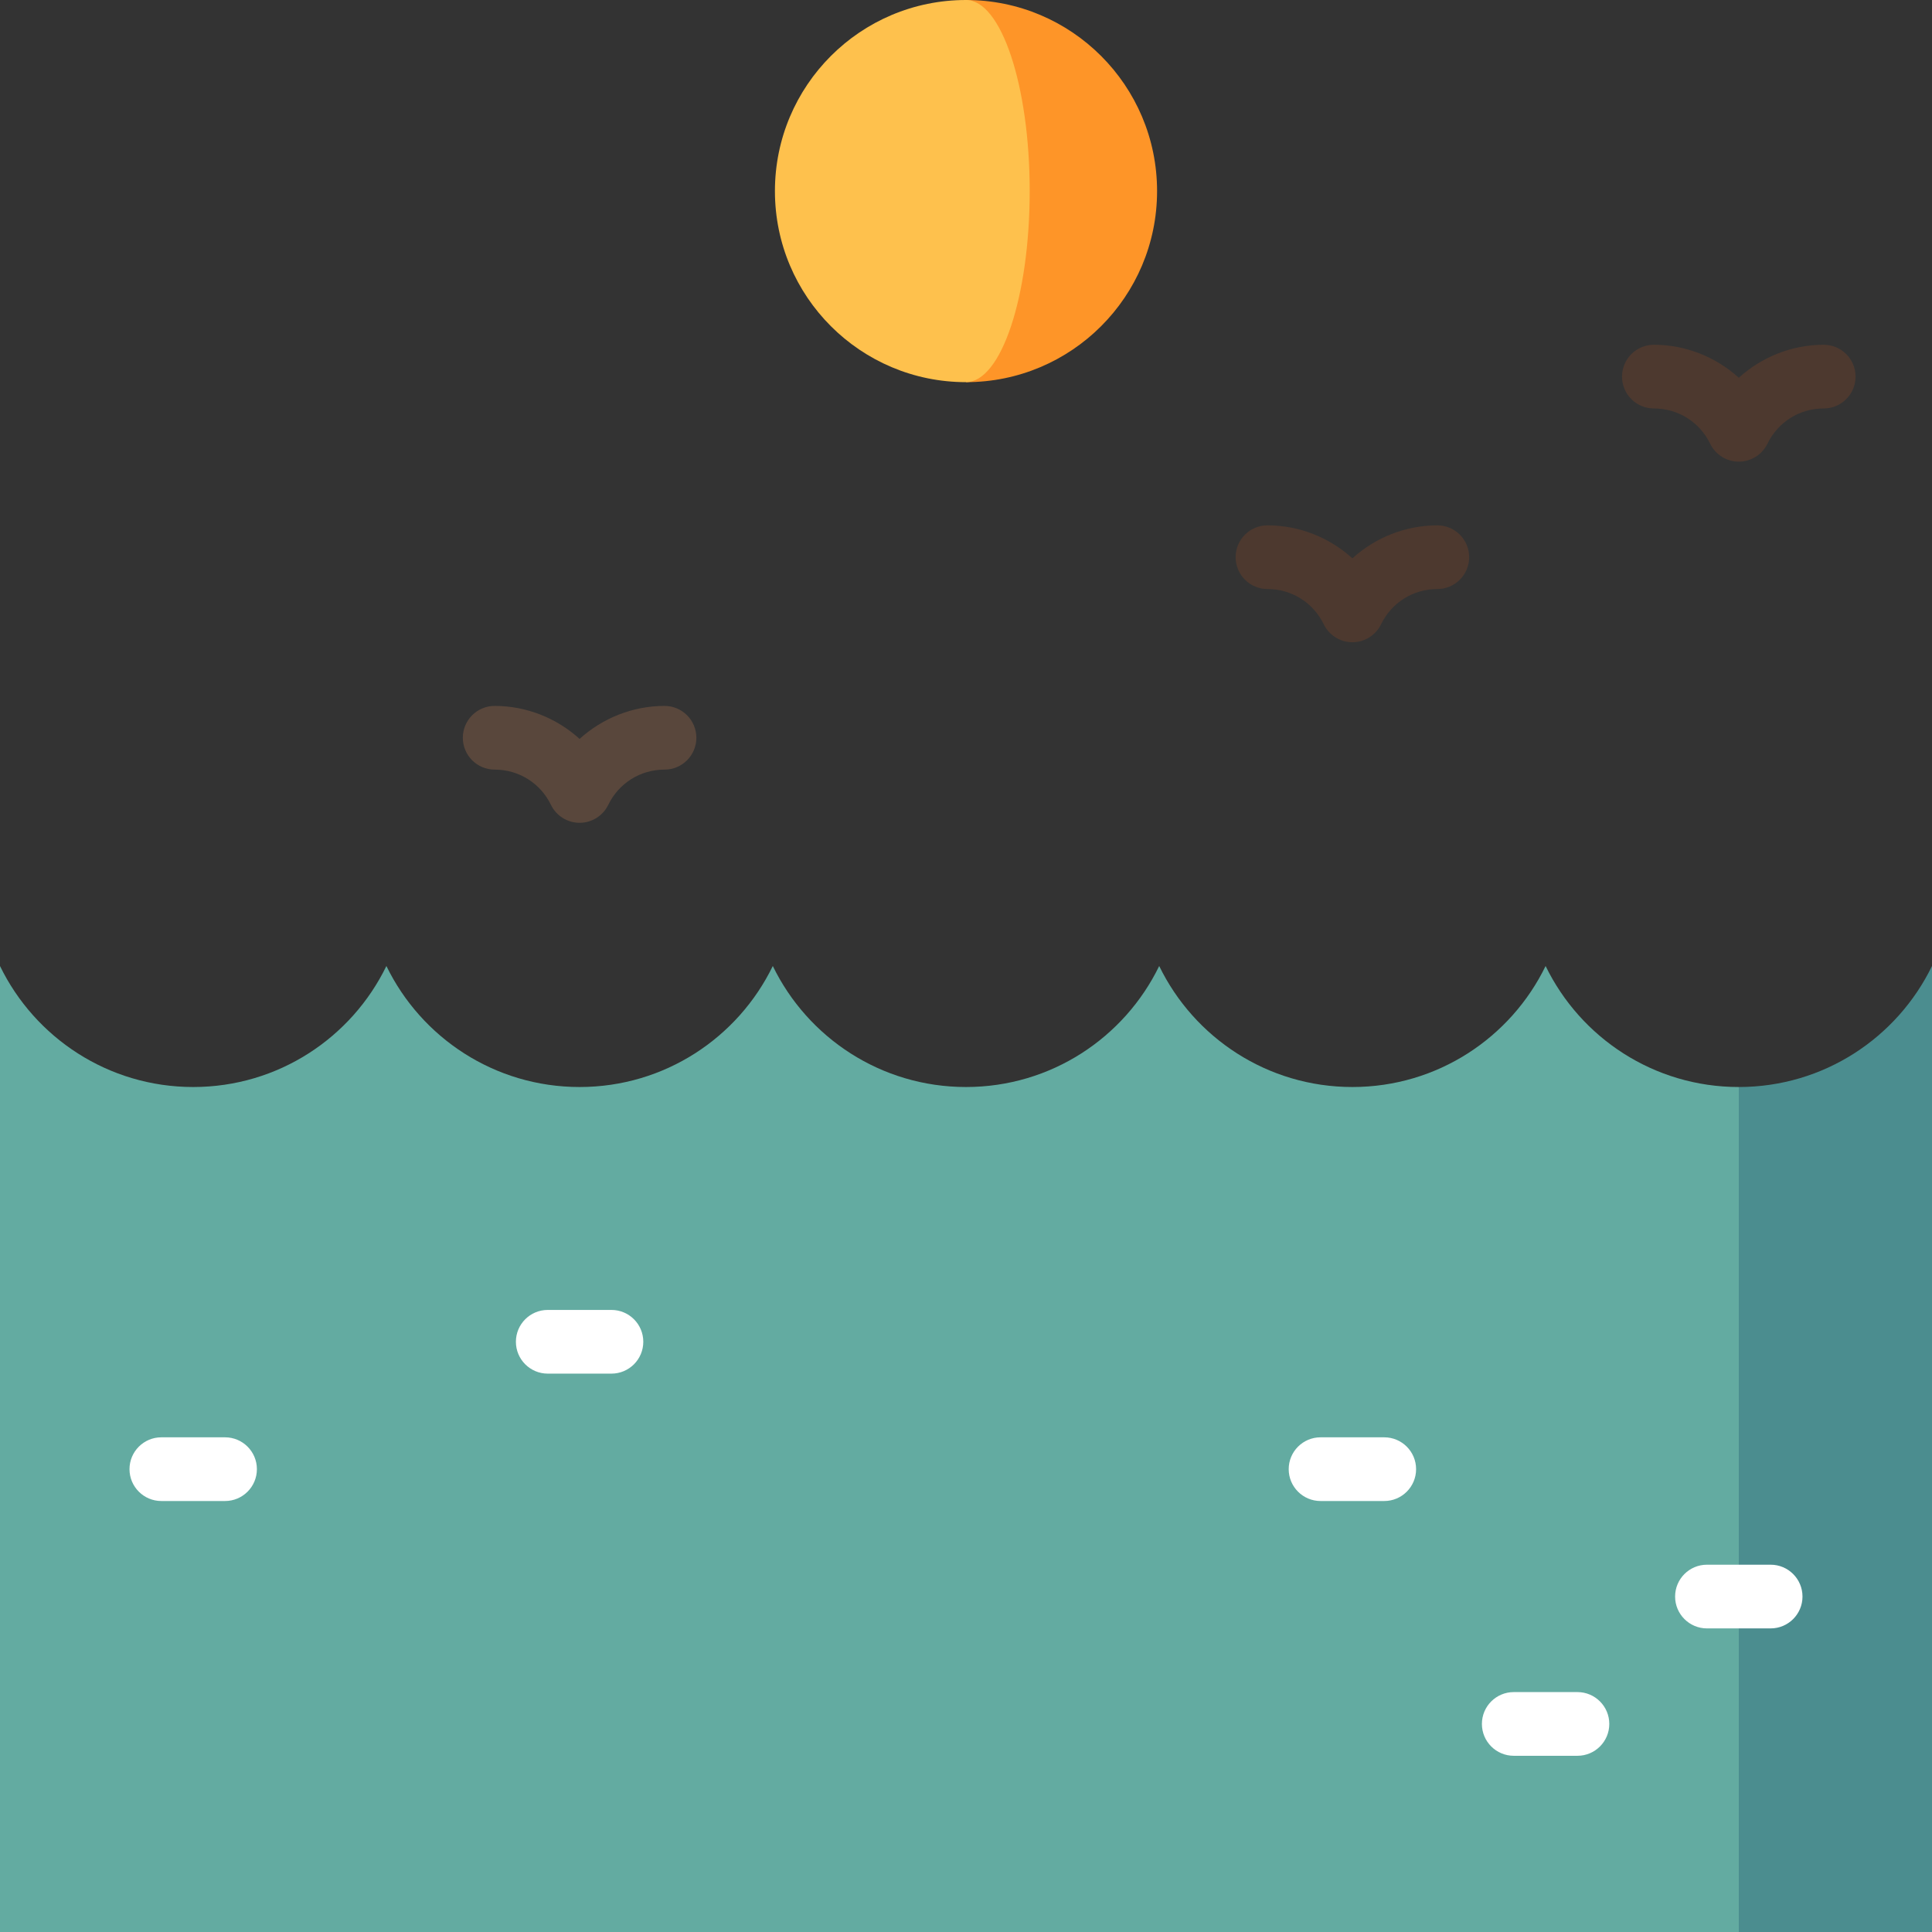 <!DOCTYPE svg PUBLIC "-//W3C//DTD SVG 1.1//EN" "http://www.w3.org/Graphics/SVG/1.1/DTD/svg11.dtd">
<!-- Uploaded to: SVG Repo, www.svgrepo.com, Transformed by: SVG Repo Mixer Tools -->
<svg height="64px" width="64px" version="1.1" id="Layer_1" xmlns="http://www.w3.org/2000/svg" xmlns:xlink="http://www.w3.org/1999/xlink" viewBox="0 0 512 512" xml:space="preserve" fill="#000000">
<rect x="0" y="0" width="512" height="512" fill="#333333" stroke="none"/>
<g id="SVGRepo_bgCarrier" stroke-width="0"/>
<g id="SVGRepo_tracerCarrier" stroke-linecap="round" stroke-linejoin="round"/>
<g id="SVGRepo_iconCarrier"> <path style="fill:#4B8D8F;" d="M512,256c-9.219,18.983-28.68,32.07-51.2,32.07l-33.758,111.965L460.8,512H512V256z"/> <path style="fill:#63ABA1;" d="M409.6,256c-9.218,18.982-28.68,32.07-51.2,32.07c-22.52,0-41.982-13.088-51.2-32.07 c-9.218,18.982-28.68,32.07-51.2,32.07c-22.52,0-41.982-13.088-51.2-32.07c-9.218,18.982-28.68,32.07-51.2,32.07 s-41.982-13.088-51.2-32.07c-9.218,18.982-28.68,32.07-51.2,32.07S9.219,274.983,0,256v256h460.8V288.07 C438.28,288.07,418.818,274.982,409.6,256z"/> <g> <path style="fill:#FFFFFF;" d="M162.04,364.026H145.16c-4.661,0-8.44-3.778-8.44-8.44s3.779-8.44,8.44-8.44h16.879 c4.661,0,8.44,3.778,8.44,8.44S166.7,364.026,162.04,364.026z"/> <path style="fill:#FFFFFF;" d="M418.04,465.301H401.16c-4.661,0-8.44-3.778-8.44-8.44s3.779-8.44,8.44-8.44h16.879 c4.661,0,8.44,3.778,8.44,8.44S422.7,465.301,418.04,465.301z"/> <path style="fill:#FFFFFF;" d="M469.24,431.543H452.36c-4.661,0-8.44-3.778-8.44-8.44c0-4.662,3.779-8.44,8.44-8.44h16.879 c4.661,0,8.44,3.778,8.44,8.44C477.679,427.765,473.9,431.543,469.24,431.543z"/> <path style="fill:#FFFFFF;" d="M366.84,397.785H349.96c-4.661,0-8.44-3.778-8.44-8.44s3.779-8.44,8.44-8.44h16.879 c4.661,0,8.44,3.778,8.44,8.44S371.5,397.785,366.84,397.785z"/> <path style="fill:#FFFFFF;" d="M59.64,397.785H42.76c-4.661,0-8.44-3.778-8.44-8.44s3.779-8.44,8.44-8.44H59.64 c4.661,0,8.44,3.778,8.44,8.44S64.3,397.785,59.64,397.785z"/> </g> <path style="fill:#FE9528;" d="M256,0v101.275c27.966,0,50.637-22.671,50.637-50.637S283.966,0,256,0z"/> <path style="fill:#FEC14D;" d="M272.879,50.637C272.879,22.671,265.322,0,256,0c-27.966,0-50.637,22.671-50.637,50.637 s22.671,50.637,50.637,50.637C265.322,101.275,272.879,78.604,272.879,50.637z"/> <path style="fill:#4D392F;" d="M460.8,122.343c-3.232,0-6.18-1.845-7.592-4.753c-2.8-5.764-8.514-9.345-14.913-9.345 c-4.661,0-8.44-3.778-8.44-8.44s3.779-8.44,8.44-8.44c8.415,0,16.432,3.236,22.505,8.743c6.073-5.507,14.091-8.743,22.505-8.743 c4.661,0,8.44,3.778,8.44,8.44s-3.779,8.44-8.44,8.44c-6.401,0-12.115,3.582-14.913,9.345 C466.98,120.498,464.032,122.343,460.8,122.343z"/> <path style="fill:#59473C;" d="M153.6,218.052c-3.232,0-6.18-1.845-7.592-4.753c-2.799-5.764-8.514-9.344-14.913-9.344 c-4.661,0-8.44-3.778-8.44-8.44c0-4.662,3.779-8.44,8.44-8.44c8.415,0,16.432,3.236,22.505,8.742 c6.073-5.506,14.091-8.742,22.505-8.742c4.661,0,8.44,3.778,8.44,8.44c0,4.662-3.779,8.44-8.44,8.44 c-6.401,0-12.115,3.581-14.913,9.344C159.78,216.208,156.832,218.052,153.6,218.052z"/> <path style="fill:#4D392F;" d="M358.4,170.198c-3.232,0-6.18-1.845-7.592-4.753c-2.799-5.764-8.514-9.344-14.913-9.344 c-4.661,0-8.44-3.778-8.44-8.44s3.779-8.44,8.44-8.44c8.415,0,16.432,3.236,22.505,8.742c6.073-5.506,14.091-8.742,22.505-8.742 c4.661,0,8.44,3.778,8.44,8.44c0,4.662-3.779,8.44-8.44,8.44c-6.401,0-12.115,3.581-14.913,9.344 C364.58,168.352,361.632,170.198,358.4,170.198z"/> </g>
</svg>